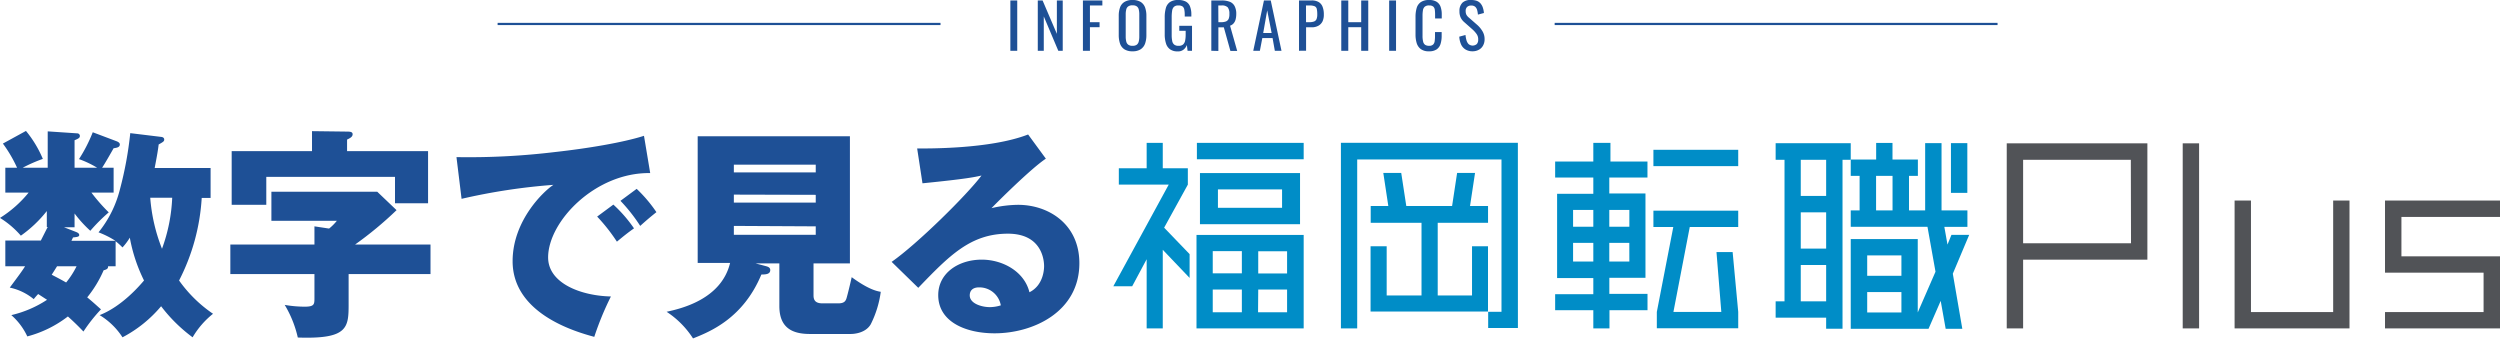 <svg xmlns="http://www.w3.org/2000/svg" viewBox="0 0 563.29 76.3"><defs><style>.cls-1{fill:#1e5096}.cls-2{fill:none;stroke:#1e5096;stroke-miterlimit:10;stroke-width:.5px}.cls-3{fill:#515357}.cls-4{fill:#008dc7}</style></defs><g id="レイヤー_2" data-name="レイヤー 2"><g id="レイヤー_1-2" data-name="レイヤー 1"><path class="cls-1" d="M227.65 11.44V.1h1.55v11.34ZM233.83 11.44V.1h1.08l3.22 7.53V.1h1.32v11.34h-1l-3.27-7.74v7.74ZM244 11.44V.1h4.38v1.13h-2.8V5h2.17v1.13h-2.17v5.31ZM255.2 11.56a3.32 3.32 0 0 1-1.84-.44 2.52 2.52 0 0 1-1-1.29 6 6 0 0 1-.29-1.95v-4.3a5.53 5.53 0 0 1 .3-1.92 2.37 2.37 0 0 1 1-1.23A3.35 3.35 0 0 1 255.2 0a3.43 3.43 0 0 1 1.8.43 2.47 2.47 0 0 1 1 1.24 5.43 5.43 0 0 1 .3 1.91V7.9a5.67 5.67 0 0 1-.3 1.93 2.57 2.57 0 0 1-1 1.28 3.25 3.25 0 0 1-1.8.45Zm0-1.24a1.51 1.51 0 0 0 .95-.26 1.28 1.28 0 0 0 .43-.73 4.46 4.46 0 0 0 .12-1.1v-5a4.24 4.24 0 0 0-.12-1.08 1.17 1.17 0 0 0-.43-.7 1.52 1.52 0 0 0-.95-.25 1.55 1.55 0 0 0-1 .25 1.14 1.14 0 0 0-.44.7 4.24 4.24 0 0 0-.12 1.08v5a4.46 4.46 0 0 0 .12 1.1 1.24 1.24 0 0 0 .44.73 1.55 1.55 0 0 0 1 .26ZM265.35 11.58a2.81 2.81 0 0 1-1.7-.46 2.49 2.49 0 0 1-.93-1.32 6.71 6.71 0 0 1-.29-2.09V3.92a7.62 7.62 0 0 1 .26-2.12 2.43 2.43 0 0 1 .93-1.34 3.18 3.18 0 0 1 1.85-.46 3.57 3.57 0 0 1 1.72.36 2.07 2.07 0 0 1 .94 1.09 4.94 4.94 0 0 1 .3 1.85v.42h-1.49v-.35a5.82 5.82 0 0 0-.1-1.21 1.13 1.13 0 0 0-.39-.7 1.6 1.6 0 0 0-.95-.23 1.37 1.37 0 0 0-1 .32 1.53 1.53 0 0 0-.4.88 9.49 9.49 0 0 0-.1 1.25v4.2a6.47 6.47 0 0 0 .12 1.36 1.32 1.32 0 0 0 .45.81 1.47 1.47 0 0 0 1 .27 1.42 1.42 0 0 0 1-.3 1.58 1.58 0 0 0 .46-.86 7.2 7.2 0 0 0 .12-1.43v-.79h-1.44V5.82h2.87v5.62h-1l-.16-1.3a2.34 2.34 0 0 1-.7 1 1.94 1.94 0 0 1-1.37.44ZM272.93 11.44V.1h2.29a5 5 0 0 1 1.87.3 2.09 2.09 0 0 1 1.1 1 3.7 3.7 0 0 1 .36 1.75 4.94 4.94 0 0 1-.14 1.2 2.18 2.18 0 0 1-.45.9 1.76 1.76 0 0 1-.81.54l1.61 5.69h-1.53l-1.48-5.32h-1.23v5.32ZM274.52 5h.6a3 3 0 0 0 1.09-.16 1.17 1.17 0 0 0 .62-.58 2.68 2.68 0 0 0 .17-1.15 2.31 2.31 0 0 0-.36-1.44 1.83 1.83 0 0 0-1.44-.44h-.7ZM282.38 11.44 284.79.1h1.53l2.42 11.34h-1.5l-.51-2.86h-2.31l-.55 2.86Zm2.24-4h1.9l-1-5.11ZM292.69 11.44V.1h2.81a3.07 3.07 0 0 1 1.63.37 2.09 2.09 0 0 1 .87 1.07 4.5 4.5 0 0 1 .28 1.69 3.59 3.59 0 0 1-.28 1.56 2.28 2.28 0 0 1-.93 1 3 3 0 0 1-1.54.36h-1.25v5.28ZM294.27 5h.73a3.07 3.07 0 0 0 1.08-.16 1 1 0 0 0 .56-.54 2.82 2.82 0 0 0 .16-1.08 5.62 5.62 0 0 0-.11-1.22.87.87 0 0 0-.5-.6 3.13 3.13 0 0 0-1.19-.17h-.74ZM302.21 11.44V.1h1.58V5h2.91V.1h1.59v11.34h-1.59V6.13h-2.91v5.31ZM313 11.44V.1h1.55v11.34ZM322 11.56a3 3 0 0 1-1.87-.5 2.63 2.63 0 0 1-.93-1.36 6.61 6.61 0 0 1-.26-1.9v-4a7 7 0 0 1 .26-2 2.41 2.41 0 0 1 .93-1.32A3.21 3.21 0 0 1 322 0a3.12 3.12 0 0 1 1.68.39 2.18 2.18 0 0 1 .9 1.12 5.07 5.07 0 0 1 .27 1.75v.9h-1.5v-.8a9.05 9.05 0 0 0-.06-1.11 1.22 1.22 0 0 0-.34-.75 1.34 1.34 0 0 0-.94-.27 1.4 1.4 0 0 0-1 .29 1.36 1.36 0 0 0-.4.81 7.37 7.37 0 0 0-.09 1.23v4.49a5.31 5.31 0 0 0 .14 1.35 1.2 1.2 0 0 0 .46.71 1.6 1.6 0 0 0 .87.21 1.24 1.24 0 0 0 .92-.29 1.29 1.29 0 0 0 .35-.79 8.23 8.23 0 0 0 .07-1.18v-.84h1.5v.84a6 6 0 0 1-.25 1.83 2.32 2.32 0 0 1-.87 1.23 2.9 2.9 0 0 1-1.71.44ZM331.82 11.56a3 3 0 0 1-1.63-.42 2.56 2.56 0 0 1-1-1.16 4.94 4.94 0 0 1-.39-1.72l1.4-.38a6.24 6.24 0 0 0 .2 1.12 2.12 2.12 0 0 0 .48.92 1.42 1.42 0 0 0 1.87 0 1.42 1.42 0 0 0 .31-1 2 2 0 0 0-.35-1.24 6.31 6.31 0 0 0-.88-1L329.93 5a3.2 3.2 0 0 1-.83-1.07 3.35 3.35 0 0 1-.26-1.43 2.52 2.52 0 0 1 .71-1.93A2.68 2.68 0 0 1 331.5 0a3.86 3.86 0 0 1 1.18.17 2.14 2.14 0 0 1 .85.54 2.78 2.78 0 0 1 .55.92 5.13 5.13 0 0 1 .27 1.3l-1.35.36a6.15 6.15 0 0 0-.17-1 1.56 1.56 0 0 0-.44-.76 1.29 1.29 0 0 0-.9-.28 1.27 1.27 0 0 0-.92.31 1.23 1.23 0 0 0-.33.93 1.83 1.83 0 0 0 .18.86A2.37 2.37 0 0 0 331 4l1.92 1.68A5.91 5.91 0 0 1 334 7a3.36 3.36 0 0 1 .5 1.84 2.81 2.81 0 0 1-.36 1.45 2.3 2.3 0 0 1-.95.93 2.93 2.93 0 0 1-1.37.34ZM26.05 60h-1.7c0 .35 0 .65-1 .9a26 26 0 0 1-3.7 6.1c1.4 1.15 2.3 2 3.1 2.7a36.65 36.65 0 0 0-3.95 5c-1.95-2.05-3.3-3.2-3.5-3.4a25.68 25.68 0 0 1-9.15 4.5 14.41 14.41 0 0 0-3.6-4.8 25 25 0 0 0 8.05-3.45l-2-1.3a14.58 14.58 0 0 0-1 1.15 12.62 12.62 0 0 0-5.4-2.6C4.1 62.25 5 61.05 5.65 60H1.2v-5.8h8c1.05-2.05 1.15-2.3 1.55-3.05h-.2v-3.6A28 28 0 0 1 4.7 53.1a20.36 20.36 0 0 0-4.7-4 26.2 26.2 0 0 0 6.45-5.7H1.2v-5.6h2.65a30 30 0 0 0-3.2-5.45l5.2-2.85a25.07 25.07 0 0 1 3.8 6.3 34.37 34.37 0 0 0-4.55 2h5.65v-8.2l6.7.45a.59.59 0 0 1 .55.55c0 .45-.25.6-1.2 1v6.2h5.1a22.18 22.18 0 0 0-4.1-1.95 34.44 34.44 0 0 0 3.1-6.05l5.3 2c.55.2.8.45.8.75 0 .6-.6.75-1.4.85-.85 1.5-2.05 3.6-2.6 4.4h2.6v5.6h-5a40 40 0 0 0 3.9 4.45A39.54 39.54 0 0 0 20.35 52a27.27 27.27 0 0 1-3.55-3.9v3.1h-2.4l2.7 1.05c.25.1.75.3.75.7s-.45.45-1.4.55l-.35.75H26a20.38 20.38 0 0 0-3.8-1.9 25.08 25.08 0 0 0 4.8-9.6A81.38 81.38 0 0 0 29.35 30l7 .85c.4.05.65.25.65.6s-.15.5-1.25 1.1c-.15 1.25-.35 2.45-.9 5.3h12.6v6.75h-2a46.65 46.65 0 0 1-5.1 18.6A30.13 30.13 0 0 0 48 70.7a19.08 19.08 0 0 0-4.6 5.3 35 35 0 0 1-7.1-7 28.73 28.73 0 0 1-8.7 7 16 16 0 0 0-5.15-5c5.1-2 9.1-6.75 10-7.8a36.19 36.19 0 0 1-3.2-9.65 13.47 13.47 0 0 1-1.65 2.2 15.44 15.44 0 0 0-1.55-1.4Zm-13.2 0c-.4.65-1 1.6-1.2 1.9 1.15.6 2.2 1.15 3.25 1.75A18.9 18.9 0 0 0 17.25 60Zm21-15.45a39.3 39.3 0 0 0 2.65 11.5 37.79 37.79 0 0 0 2.3-11.5ZM97 55.1v6.65H78.55v6.55c0 5.45 0 8.15-11.45 7.75a24.9 24.9 0 0 0-2.95-7.35 26.89 26.89 0 0 0 4.5.4c2.2 0 2.2-.55 2.2-2v-5.35H51.9V55.1h18.95V51l3.3.5a11.36 11.36 0 0 0 1.75-1.75H61.15V43.2H85l4.35 4.15A81.29 81.29 0 0 1 80 55.1ZM70.3 29.55l7.9.1c.8 0 1.25.1 1.25.6s-.4.8-1.25 1.2v2.6h18.25V45.8H89v-5.95H60v6.3h-7.8v-12.1h18.1ZM146.5 39c-12.35-.2-23 10.9-23 19 0 5.8 7.35 8.65 14.15 8.8a67.43 67.43 0 0 0-3.75 9.1c-4-1.1-18.4-5.1-18.4-17.05 0-9.25 7.15-15.9 9.2-17.2A136.32 136.32 0 0 0 104 44.8l-1.15-9.4a162 162 0 0 0 22.25-1.15c7.25-.8 15.35-2.15 20-3.65Zm-8.3 7.1a31 31 0 0 1 4.65 5.35c-1.4 1-2.1 1.55-3.85 3a40.4 40.4 0 0 0-4.45-5.65Zm5.25-3.55a31.73 31.73 0 0 1 4.45 5.25c-1.25 1-2.1 1.7-3.65 3.1a37 37 0 0 0-4.45-5.65ZM183.3 66.55c0 1 .35 1.8 2 1.8h3.6c1.35 0 1.65-.55 1.85-1.2.25-.85.85-3.3 1.15-4.7 3.75 2.75 5.65 3.15 6.55 3.3a23 23 0 0 1-2.25 7.3c-1.15 2-3.75 2.2-4.5 2.2h-9.2c-3.9 0-6.9-1.3-6.9-6.3v-9.6h-5.35l2.45.65c.3.1.85.25.85.85 0 .95-1.05 1-2 1-4.1 9.85-11.5 12.85-15.4 14.4a20.28 20.28 0 0 0-5.95-6c3.15-.7 12.3-2.75 14.3-11h-7.3V30.7h34.3v28.65h-8.2Zm.5-27.7V37.1h-18.45v1.75Zm-18.45 5v1.8h18.45V43.9Zm0 7.05v2h18.45V51ZM235.65 35.75c-3.4 2.25-11.15 10-12.25 11.15a27.13 27.13 0 0 1 6-.75c6.8 0 13.8 4.3 13.8 13.15 0 11-10.45 15.8-19.1 15.8-6.45 0-12.7-2.55-12.7-8.6 0-5 4.6-8 9.8-8 4.7 0 9.6 2.65 10.75 7.35 3.3-1.65 3.3-5.5 3.3-5.9 0-1.2-.4-7.3-8.15-7.3-8.45 0-13.25 5-20.2 12.2l-6-5.85c5.75-4 16.9-15 20.25-19.45-1.6.35-3.3.75-13.3 1.75l-1.2-7.85c1.95 0 16.4.2 25-3.15Zm-15.05 29c-1.7 0-2.1 1-2.1 1.8 0 1.9 2.8 2.65 4.5 2.65a8.28 8.28 0 0 0 2.5-.4 4.91 4.91 0 0 0-4.9-4.05Z"/><path class="cls-2" d="M112.12 5.4h99.79M350.29 5.4h99.79"/><path class="cls-3" d="M452.15 32.3V74h3.69V58.5h28V32.3Zm28 22.51h-24.31V36h24.27ZM563.29 48.88v-3.69h-25.91v16.25h22.21v8.87h-22.21V74h25.91V57.75h-22.21v-8.87h22.21zM525.7 45.19v25.12h-18.52V45.19h-3.69V74h25.89V45.19h-3.68zM491.8 32.3h3.69V74h-3.69z"/><path class="cls-4" d="M372.54 33.75h19.11v3.68h-19.11zM362.86 32.19H359v4.2h-8.6V40h8.6v3.66h-8.16v19H359v3.63h-8.6v3.61h8.6V74h3.64v-4.1h8.57v-3.68h-8.6v-3.63h8.14v-19h-8.15V40h8.6v-3.61h-8.34ZM359 58.93h-4.56v-4.21H359Zm0-7.85h-4.56V47.3H359Zm8.12 7.85h-4.52v-4.21h4.51Zm0-11.63v3.78h-4.52V47.3ZM391.65 70.28l-1.26-13.49h-3.64l1.09 13.49h-10.79l3.68-19.13h10.92v-3.69h-19.11v3.69h4.48l-3.71 19.13v3.69h18.34v-3.69zM293.74 52.94V74h-24.15V52.94Zm-24.06-20.75h24.06v3.69h-24.06Zm.69 6.8h22.55v11.52h-22.55Zm9.44 17.59h-6.56v5h6.56Zm-6.56 8.66v5.12h6.56v-5.12Zm1.17-18.42h14.45v-4.14h-14.45ZM290 61.62v-5h-6.5v5Zm-6.54 8.74H290v-5.12h-6.5ZM331.67 55.49v11.09h-7.73V50.2h11.34v-3.78h-4.06l1.13-7.45h-4.04l-1.13 7.45h-10.32l-1.14-7.45h-4.04l1.13 7.45h-3.97v3.78h11.45v16.38h-7.85V55.49h-3.63v14.7h26.46v-14.7h-3.6z"/><path class="cls-4" d="M342 32.17h-39.87V74h3.67V35.93h32.51v34.32h-3v3.66h6.7L342 32.17zM439.58 32.25h3.69v11.2h-3.69zM400.08 32.27V36h2v31.89h-2v3.69h11.38v2.49h3.69V36H417v-3.73Zm11.38 35.62h-5.72v-8.18h5.72Zm0-11.87h-5.72v-8.18h5.72Zm0-11.88h-5.72V36h5.72Z"/><path class="cls-4" d="M443.69 52.92h-4l-.89 2.19-.71-4h5.2v-3.7h-5.83V32.25h-3.69v15.16h-3.64v-7.79h2v-3.68h-5.72v-3.73h-3.68v3.73H417v3.68h2v7.79h-2v3.69h17.29l1.81 10.12-4 9.18V53.86H417v20.22h17.53l2.74-6.29 1.12 6.29h3.75L440 61.67Zm-17.27-5.51h-3.71v-7.79h3.71Zm2 23h-7.71v-4.6h7.71Zm0-8.27h-7.71v-4.6h7.71ZM268.04 57.26l-5.74-5.96 5.34-9.7v-3.69h-5.65v-5.72h-3.63v5.72h-6.27v3.69h11.24l-12.48 22.9h4.25l3.26-6.09v15.58h3.63V56.28l6.05 6.34v-5.36z"/></g></g></svg>